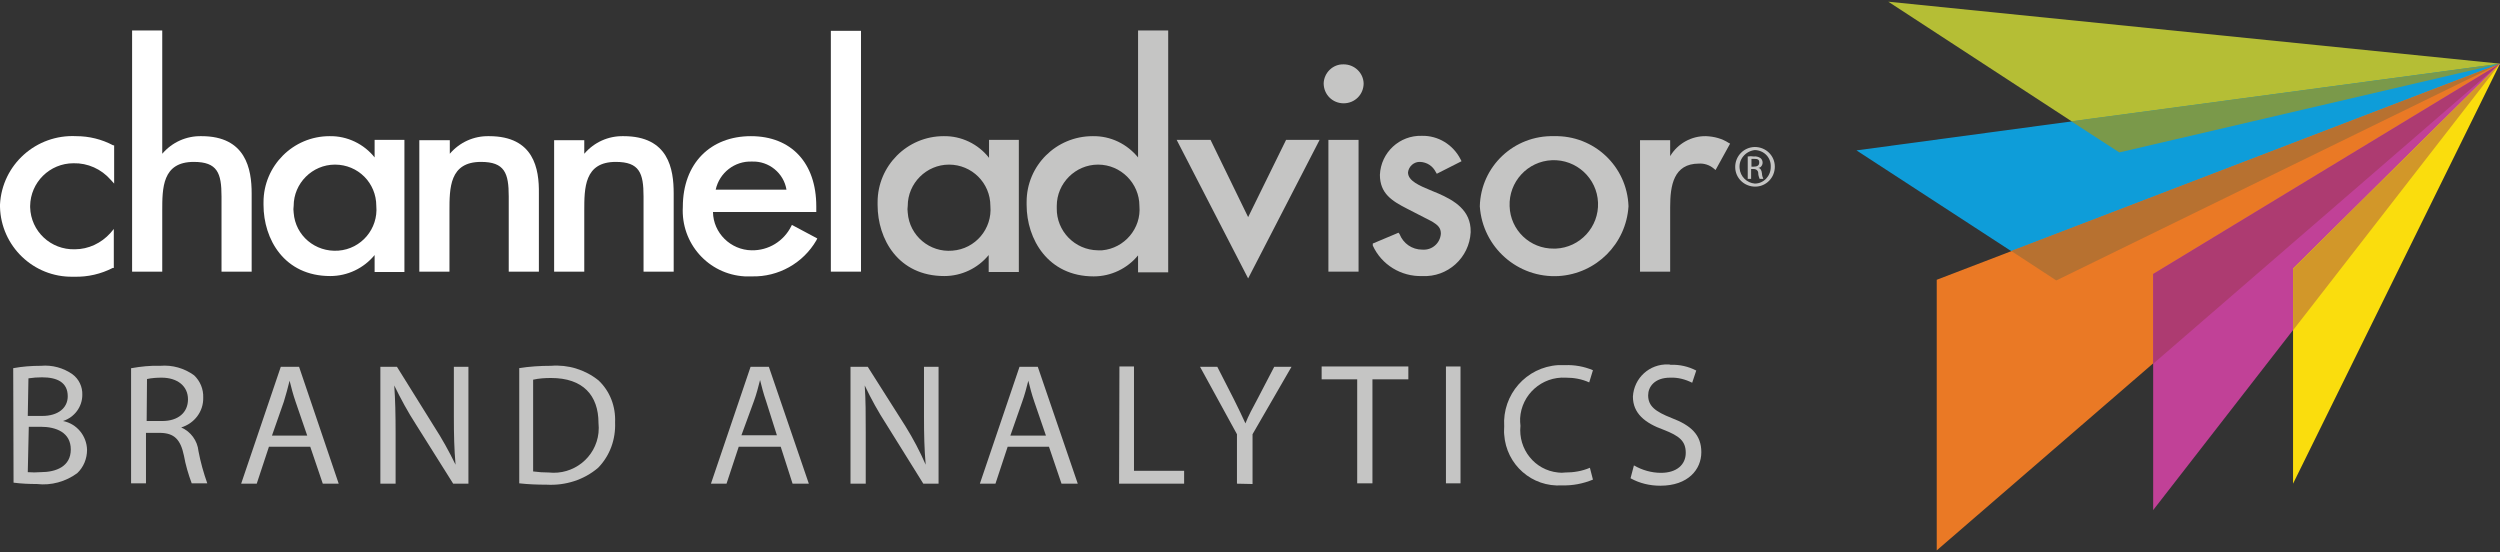 <?xml version="1.0" encoding="utf-8"?>
<!-- Generator: Adobe Illustrator 25.1.0, SVG Export Plug-In . SVG Version: 6.00 Build 0)  -->
<svg version="1.1" id="Layer_1" xmlns="http://www.w3.org/2000/svg" xmlns:xlink="http://www.w3.org/1999/xlink" x="0px" y="0px"
	 viewBox="0 0 738.1 163" style="enable-background:new 0 0 738.1 163;" xml:space="preserve">
<rect x="0" y="0" width="738.1" height="163" fill="#333333" stroke="none"/>
<style type="text/css">
	.st0{fill:#B5BE35;}
	.st1{fill:#0E9DD9;}
	.st2{fill:#7A994A;}
	.st3{fill:#EA7925;}
	.st4{fill:#B77130;}
	.st5{fill:#C14197;}
	.st6{fill:#AD3B71;}
	.st7{fill:#FADD0D;}
	.st8{fill:#D29729;}
	.st9{fill:#FFFFFF;}
	.st10{fill:#C5C5C4;}
</style>
<g id="Layer_2_1_">
	<g id="Layer_1-2">
		<polygon class="st0" points="557.5,0.5 625.7,45 738.1,18.8 		"/>
		<polygon class="st1" points="548.1,44.4 607.1,82.8 738.1,18.8 		"/>
		<polygon class="st2" points="625.7,45 738.1,18.8 611.5,35.8 		"/>
		<polygon class="st3" points="571.8,82.6 571.8,162.5 738.1,18.8 		"/>
		<polygon class="st4" points="607.1,82.8 738.1,18.8 593.8,74.1 		"/>
		<polygon class="st5" points="635.7,150.6 635.7,80.9 738.1,18.8 		"/>
		<polygon class="st6" points="635.7,80.9 635.7,107.4 738.1,18.8 		"/>
		<polygon class="st7" points="677,142.8 677,79.3 738.1,18.8 		"/>
		<polygon class="st8" points="677,79.3 677,97.5 738.1,18.8 		"/>
		<path class="st9" d="M22.5,40.2C10.7,39.6,0.6,48.6,0,60.4c0,0.2,0,0.4,0,0.7c0.3,11.6,9.9,20.8,21.5,20.6c0.2,0,0.3,0,0.5,0
			c3.9,0.1,7.8-0.8,11.3-2.6h0.3V67.6l-1,1.2c-2.7,3-6.5,4.8-10.5,4.8c-7.1,0.2-13-5.3-13.2-12.4c0-0.1,0-0.3,0-0.4
			c0.1-7,5.8-12.6,12.8-12.6c4.2-0.1,8.2,1.7,11,4.9l1,1.1V42.9h-0.3C30,41.1,26.3,40.2,22.5,40.2z"/>
		<path class="st9" d="M59.5,40.2c-4.5-0.1-8.7,1.8-11.6,5.2V9H39v71.2h8.9V62.3c0-6.8,0-14.5,9.3-14.5c7,0,8.2,3.3,8.2,10.2v22.2
			h8.9V57.1C74.3,49.9,72.6,40.2,59.5,40.2z"/>
		<path class="st9" d="M110.7,46.6c-3.2-4.1-8.2-6.5-13.4-6.4c-10.8,0-19.5,8.8-19.5,19.5c0,0.3,0,0.5,0,0.8c0,10.1,6.1,21,19.7,21
			c5.1,0,9.9-2.3,13.1-6.2v5h8.8V41.3h-8.8V46.6z M111.1,60.8c0.6,6.7-4.4,12.7-11.2,13.2s-12.7-4.4-13.2-11.2c-0.1-0.7-0.1-1.4,0-2
			c0-6.7,5.5-12.2,12.2-12.2C105.7,48.6,111.1,54,111.1,60.8C111.1,60.8,111.1,60.8,111.1,60.8z"/>
		<path class="st9" d="M144.4,40.2c-4.5-0.1-8.7,1.8-11.6,5.2v-4h-9v38.8h8.9V62.3c0-6.8,0-14.5,9.3-14.5c7,0,8.2,3.3,8.2,10.2v22.2
			h8.9V57.1C159.2,49.9,157.7,40.2,144.4,40.2z"/>
		<path class="st9" d="M184.1,40.2c-4.5-0.1-8.7,1.8-11.6,5.2v-4h-8.9v38.8h8.9V62.3c0-6.8,0-14.5,9.3-14.5c7,0,8.2,3.3,8.2,10.2
			v22.2h8.9V57.1C198.9,49.9,197.4,40.2,184.1,40.2z"/>
		<path class="st9" d="M233.6,66.8c-2.2,4.4-6.7,7.2-11.7,7.1c-6.2-0.1-11.3-5.1-11.4-11.3h30.5v-1.7c0-12.8-7.4-20.7-19.3-20.7
			s-20.1,8-20.1,20.9c-0.6,10.7,7.5,19.9,18.3,20.5c0.7,0,1.4,0,2.1,0c7.8,0.2,15.1-3.9,19-10.6l0.3-0.6l-7.5-4L233.6,66.8z
			 M211.3,56c1.1-5,5.6-8.5,10.7-8.3c5-0.2,9.4,3.4,10.2,8.3H211.3z"/>
		<rect x="245.3" y="9.1" class="st9" width="8.9" height="71.1"/>
		<path class="st10" d="M292,46.6c-3.2-4.1-8.2-6.5-13.4-6.4c-10.8,0-19.5,8.8-19.5,19.5c0,0.3,0,0.5,0,0.8c0,10.1,6.1,21,19.7,21
			c5.1,0,9.9-2.3,13.1-6.2v5h8.9V41.3H292V46.6z M292.4,60.8c0.6,6.7-4.4,12.7-11.2,13.2c-6.7,0.6-12.7-4.4-13.2-11.2
			c-0.1-0.7-0.1-1.4,0-2c0-6.7,5.5-12.2,12.2-12.2S292.4,54,292.4,60.8z"/>
		<path class="st10" d="M336.1,46.6c-3.3-4.1-8.2-6.5-13.5-6.4c-10.8,0-19.5,8.7-19.5,19.4c0,0.3,0,0.6,0,0.9
			c0,10.1,6.3,21.1,19.8,21.1c5.1,0,9.9-2.3,13.1-6.2v5h8.9V9h-8.9V46.6z M324.1,73.9c-6.8-0.1-12.2-5.7-12.1-12.4
			c0-0.2,0-0.4,0-0.7c0-6.7,5.5-12.2,12.2-12.2s12.2,5.5,12.2,12.2c0.6,6.6-4.4,12.5-11,13.1C325,73.9,324.6,73.9,324.1,73.9z"/>
		<polygon class="st10" points="368.5,64.1 357.4,41.3 347.4,41.3 368.5,82.2 389.6,41.3 379.7,41.3 		"/>
		<rect x="392.2" y="41.3" class="st10" width="8.9" height="38.9"/>
		<path class="st10" d="M396.7,19c-3.2-0.1-5.8,2.5-5.9,5.6c0,0,0,0,0,0c0,3.3,2.6,5.9,5.9,5.9s5.9-2.6,5.9-5.9
			C402.5,21.5,399.9,19,396.7,19z"/>
		<path class="st10" d="M424.6,57.1l-1.7-0.7c-3.9-1.6-7.2-3-7.2-5.5c0.2-1.8,1.8-3.2,3.6-3.1c2,0.1,3.7,1.2,4.6,3l0.3,0.5l7.3-3.7
			l-0.3-0.6c-2.2-4.3-6.6-7-11.4-6.9c-6.6-0.2-12.1,4.9-12.4,11.5c0,5.5,3.5,7.7,8,10l7.4,3.8c1.8,1.1,2.6,1.9,2.6,3.6
			c-0.2,2.8-2.6,4.9-5.4,4.7c0,0,0,0-0.1,0c-3,0-5.6-1.8-6.7-4.6l-0.3-0.4l-7.6,3.2v0.6c2.6,5.7,8.4,9.2,14.6,9
			c7.5,0.4,13.9-5.4,14.3-12.9c0-0.1,0-0.1,0-0.2C434.3,62.1,429.4,59.2,424.6,57.1z"/>
		<path class="st10" d="M458.8,40.2c-11.8-0.3-21.6,8.9-21.9,20.7c0.8,12.1,11.2,21.3,23.3,20.6c11.1-0.7,19.9-9.5,20.6-20.6
			C480.4,49.1,470.6,39.9,458.8,40.2z M458.8,73.4c-7.1,0.1-12.9-5.5-13.1-12.5c-0.3-7.2,5.3-13.3,12.5-13.6
			c7.2-0.3,13.3,5.3,13.6,12.5c0.3,7.2-5.3,13.3-12.5,13.6C459.2,73.4,459,73.4,458.8,73.4z"/>
		<path class="st10" d="M510.4,42.2c-2-1.3-4.3-1.9-6.7-2c-4.3-0.1-8.4,2.2-10.6,5.9v-4.7h-8.9v38.8h8.9V61.1c0-6.3,1-12.8,8.5-12.8
			c1.5-0.1,3.1,0.4,4.3,1.4l0.6,0.5l4.3-7.8L510.4,42.2z"/>
		<path class="st10" d="M517.1,49.2h0.7c0.9,0,1.6-0.3,1.6-1.2s-0.4-1.1-1.6-1.1h-0.7V49.2z M517.1,52.8H516v-6.6
			c0.6-0.1,1.2-0.1,1.8,0c0.7-0.1,1.4,0.1,2,0.5c0.7,0.6,0.8,1.7,0.2,2.4c-0.2,0.3-0.5,0.4-0.9,0.5l0,0c0.6,0,1,0.6,1.1,1.6
			c0,0.6,0.2,1.1,0.4,1.6h-1.1c-0.2-0.5-0.4-1.1-0.4-1.7c0-0.7-0.6-1.2-1.3-1.2c0,0-0.1,0-0.1,0h-0.7V52.8z M518.1,44.3
			c-2.7,0.3-4.8,2.7-4.5,5.4c0.2,2.4,2.1,4.3,4.5,4.5c2.6,0,4.7-2.2,4.7-4.9c0,0,0-0.1,0-0.1C522.9,46.6,520.9,44.4,518.1,44.3
			C518.2,44.3,518.2,44.3,518.1,44.3z M518.1,43.4c3.3,0,5.9,2.6,5.9,5.8c0,3.3-2.6,5.9-5.8,5.9c-3.2,0-5.9-2.5-5.9-5.8
			c0-3.2,2.5-5.8,5.7-5.9c0,0,0.1,0,0.1,0V43.4z"/>
		<path class="st10" d="M3.9,108.7c2.7-0.5,5.4-0.7,8.2-0.7c3.3-0.3,6.6,0.6,9.3,2.5c1.9,1.4,3,3.7,2.9,6.1c0,3.5-2.3,6.6-5.7,7.7
			l0,0c4.1,0.8,7,4.4,7.1,8.5c0,2.6-1,5.1-2.9,6.9c-3.4,2.5-7.7,3.7-11.9,3.2c-2.3,0-4.6-0.1-6.9-0.4L3.9,108.7z M8.2,122.8h4.3
			c4.7,0,7.5-2.4,7.5-5.8c0-4.1-3.1-5.6-7.6-5.6c-1.3,0-2.7,0.1-4,0.3L8.2,122.8z M8.2,139.4c1.3,0.1,2.5,0.1,3.8,0
			c4.6,0,8.9-1.7,8.9-6.7s-4.3-6.7-8.9-6.7H8.5L8.2,139.4z"/>
		<path class="st10" d="M38.8,108.7c2.8-0.5,5.7-0.8,8.5-0.7c3.6-0.3,7.1,0.7,10,2.8c1.8,1.7,2.8,4.1,2.7,6.6
			c0.1,4.1-2.6,7.6-6.5,8.8l0,0c2.8,1.2,4.8,3.9,5.1,7c0.6,3.2,1.5,6.4,2.6,9.5h-4.6c-1-2.7-1.8-5.4-2.3-8.2c-1-4.8-2.9-6.6-6.9-6.7
			h-4.3v14.9h-4.4V108.7z M43.3,124.3h4.6c4.7,0,7.6-2.5,7.6-6.4c0-3.9-3.1-6.4-7.8-6.4c-1.4,0-2.9,0.1-4.3,0.4L43.3,124.3z"/>
		<path class="st10" d="M79.4,131.9l-3.6,10.9h-4.6l11.7-34.5h5.4l11.7,34.5h-4.7l-3.7-10.9L79.4,131.9z M90.7,128.6l-3.4-9.9
			c-0.8-2.3-1.3-4.3-1.8-6.3l0,0c-0.5,2-1.1,4.3-1.7,6.2l-3.5,10H90.7z"/>
		<path class="st10" d="M112.3,142.8v-34.5h4.9l10.9,17.5c2.4,3.7,4.5,7.5,6.4,11.4l0,0c-0.4-4.6-0.5-8.8-0.5-14.2v-14.7h4.3v34.5
			h-4.5l-11-17.5c-2.4-3.7-4.5-7.6-6.4-11.5l0,0c0.3,4.3,0.4,8.5,0.4,14.2v14.8L112.3,142.8z"/>
		<path class="st10" d="M153.2,108.7c3.1-0.5,6.3-0.7,9.5-0.7c5-0.4,10,1.1,14,4.3c3.4,3.2,5.1,7.7,4.9,12.4c0.2,5-1.5,9.8-5,13.4
			c-4.2,3.6-9.7,5.3-15.2,5c-2.7,0-5.4-0.1-8.1-0.4V108.7z M157.5,139.2c1.5,0.2,3,0.3,4.5,0.3c7.3,0.8,13.9-4.4,14.7-11.7
			c0.1-1,0.1-2,0-2.9c0-8.2-4.6-13.3-14-13.3c-1.8,0-3.5,0.1-5.3,0.5V139.2z"/>
		<path class="st10" d="M218.1,131.9l-3.6,10.9h-4.6l11.7-34.5h5.4l11.8,34.5H234l-3.5-10.9H218.1z M229.4,128.6l-3.2-10.1
			c-0.8-2.3-1.3-4.3-1.8-6.3l0,0c-0.5,2-1.1,4.3-1.8,6.2l-3.7,10.1H229.4z"/>
		<path class="st10" d="M251.1,142.8v-34.5h5.1l11.1,17.5c2.3,3.7,4.3,7.5,6,11.4l0,0c-0.4-4.6-0.5-8.8-0.5-14.2v-14.7h4.3v34.5
			h-4.5l-10.9-17.5c-2.4-3.7-4.5-7.5-6.4-11.5l0,0c0.3,4.3,0.3,8.5,0.3,14.2v14.8L251.1,142.8z"/>
		<path class="st10" d="M297.5,131.9l-3.6,10.9h-4.6l11.7-34.5h5.4l11.8,34.5h-4.8l-3.7-10.9L297.5,131.9z M308.8,128.6l-3.4-9.9
			c-0.8-2.3-1.3-4.3-1.8-6.3l0,0c-0.5,2-1.1,4.3-1.8,6.2l-3.5,10H308.8z"/>
		<path class="st10" d="M330.5,108.2h4.3V139h14.8v3.8h-19.2L330.5,108.2z"/>
		<path class="st10" d="M365.2,142.8v-14.6l-10.9-19.9h5.1l4.9,9.6c1.3,2.6,2.3,4.7,3.4,7.1l0,0c0.9-2.3,2.1-4.5,3.5-7.1l5-9.6h5.1
			l-11.5,19.9v14.7L365.2,142.8z"/>
		<path class="st10" d="M400.7,112h-10.5v-3.8h25.6v3.8h-10.6v30.7h-4.5V112z"/>
		<path class="st10" d="M431.2,108.2v34.5h-4.3v-34.5H431.2z"/>
		<path class="st10" d="M470.3,141.6c-2.9,1.2-6,1.8-9.1,1.7c-8.9,0.6-16.5-6.1-17.1-15c-0.1-0.8,0-1.6,0-2.4
			c-0.6-9.4,6.5-17.5,15.9-18.1c0.7,0,1.4,0,2.1,0c2.8-0.1,5.6,0.4,8.2,1.5l-1.1,3.6c-2.2-1-4.5-1.4-6.9-1.4
			c-7.1-0.4-13.1,5-13.5,12c0,0.7,0,1.5,0.1,2.2c-0.7,6.9,4.2,13.1,11.1,13.8c0.7,0.1,1.4,0.1,2.1,0c2.5,0,5-0.4,7.3-1.4
			L470.3,141.6z"/>
		<path class="st10" d="M482.4,137.4c2.4,1.4,5.2,2.2,8,2.2c4.6,0,7.3-2.4,7.3-5.9c0-3.5-1.9-5-6.5-6.8c-5.6-2-9.1-4.9-9.1-9.8
			c0.3-5.5,4.9-9.7,10.4-9.5c0.2,0,0.5,0,0.7,0.1c2.7-0.1,5.3,0.5,7.6,1.7l-1.2,3.6c-2-1-4.2-1.6-6.5-1.5c-4.7,0-6.5,2.8-6.5,5.2
			c0,3.2,2.1,4.8,6.9,6.7c5.8,2.2,8.8,5,8.8,10.1s-3.9,9.9-12.1,9.9c-3.1,0-6.1-0.7-8.8-2.2L482.4,137.4z"/>
	</g>
</g>
</svg>
